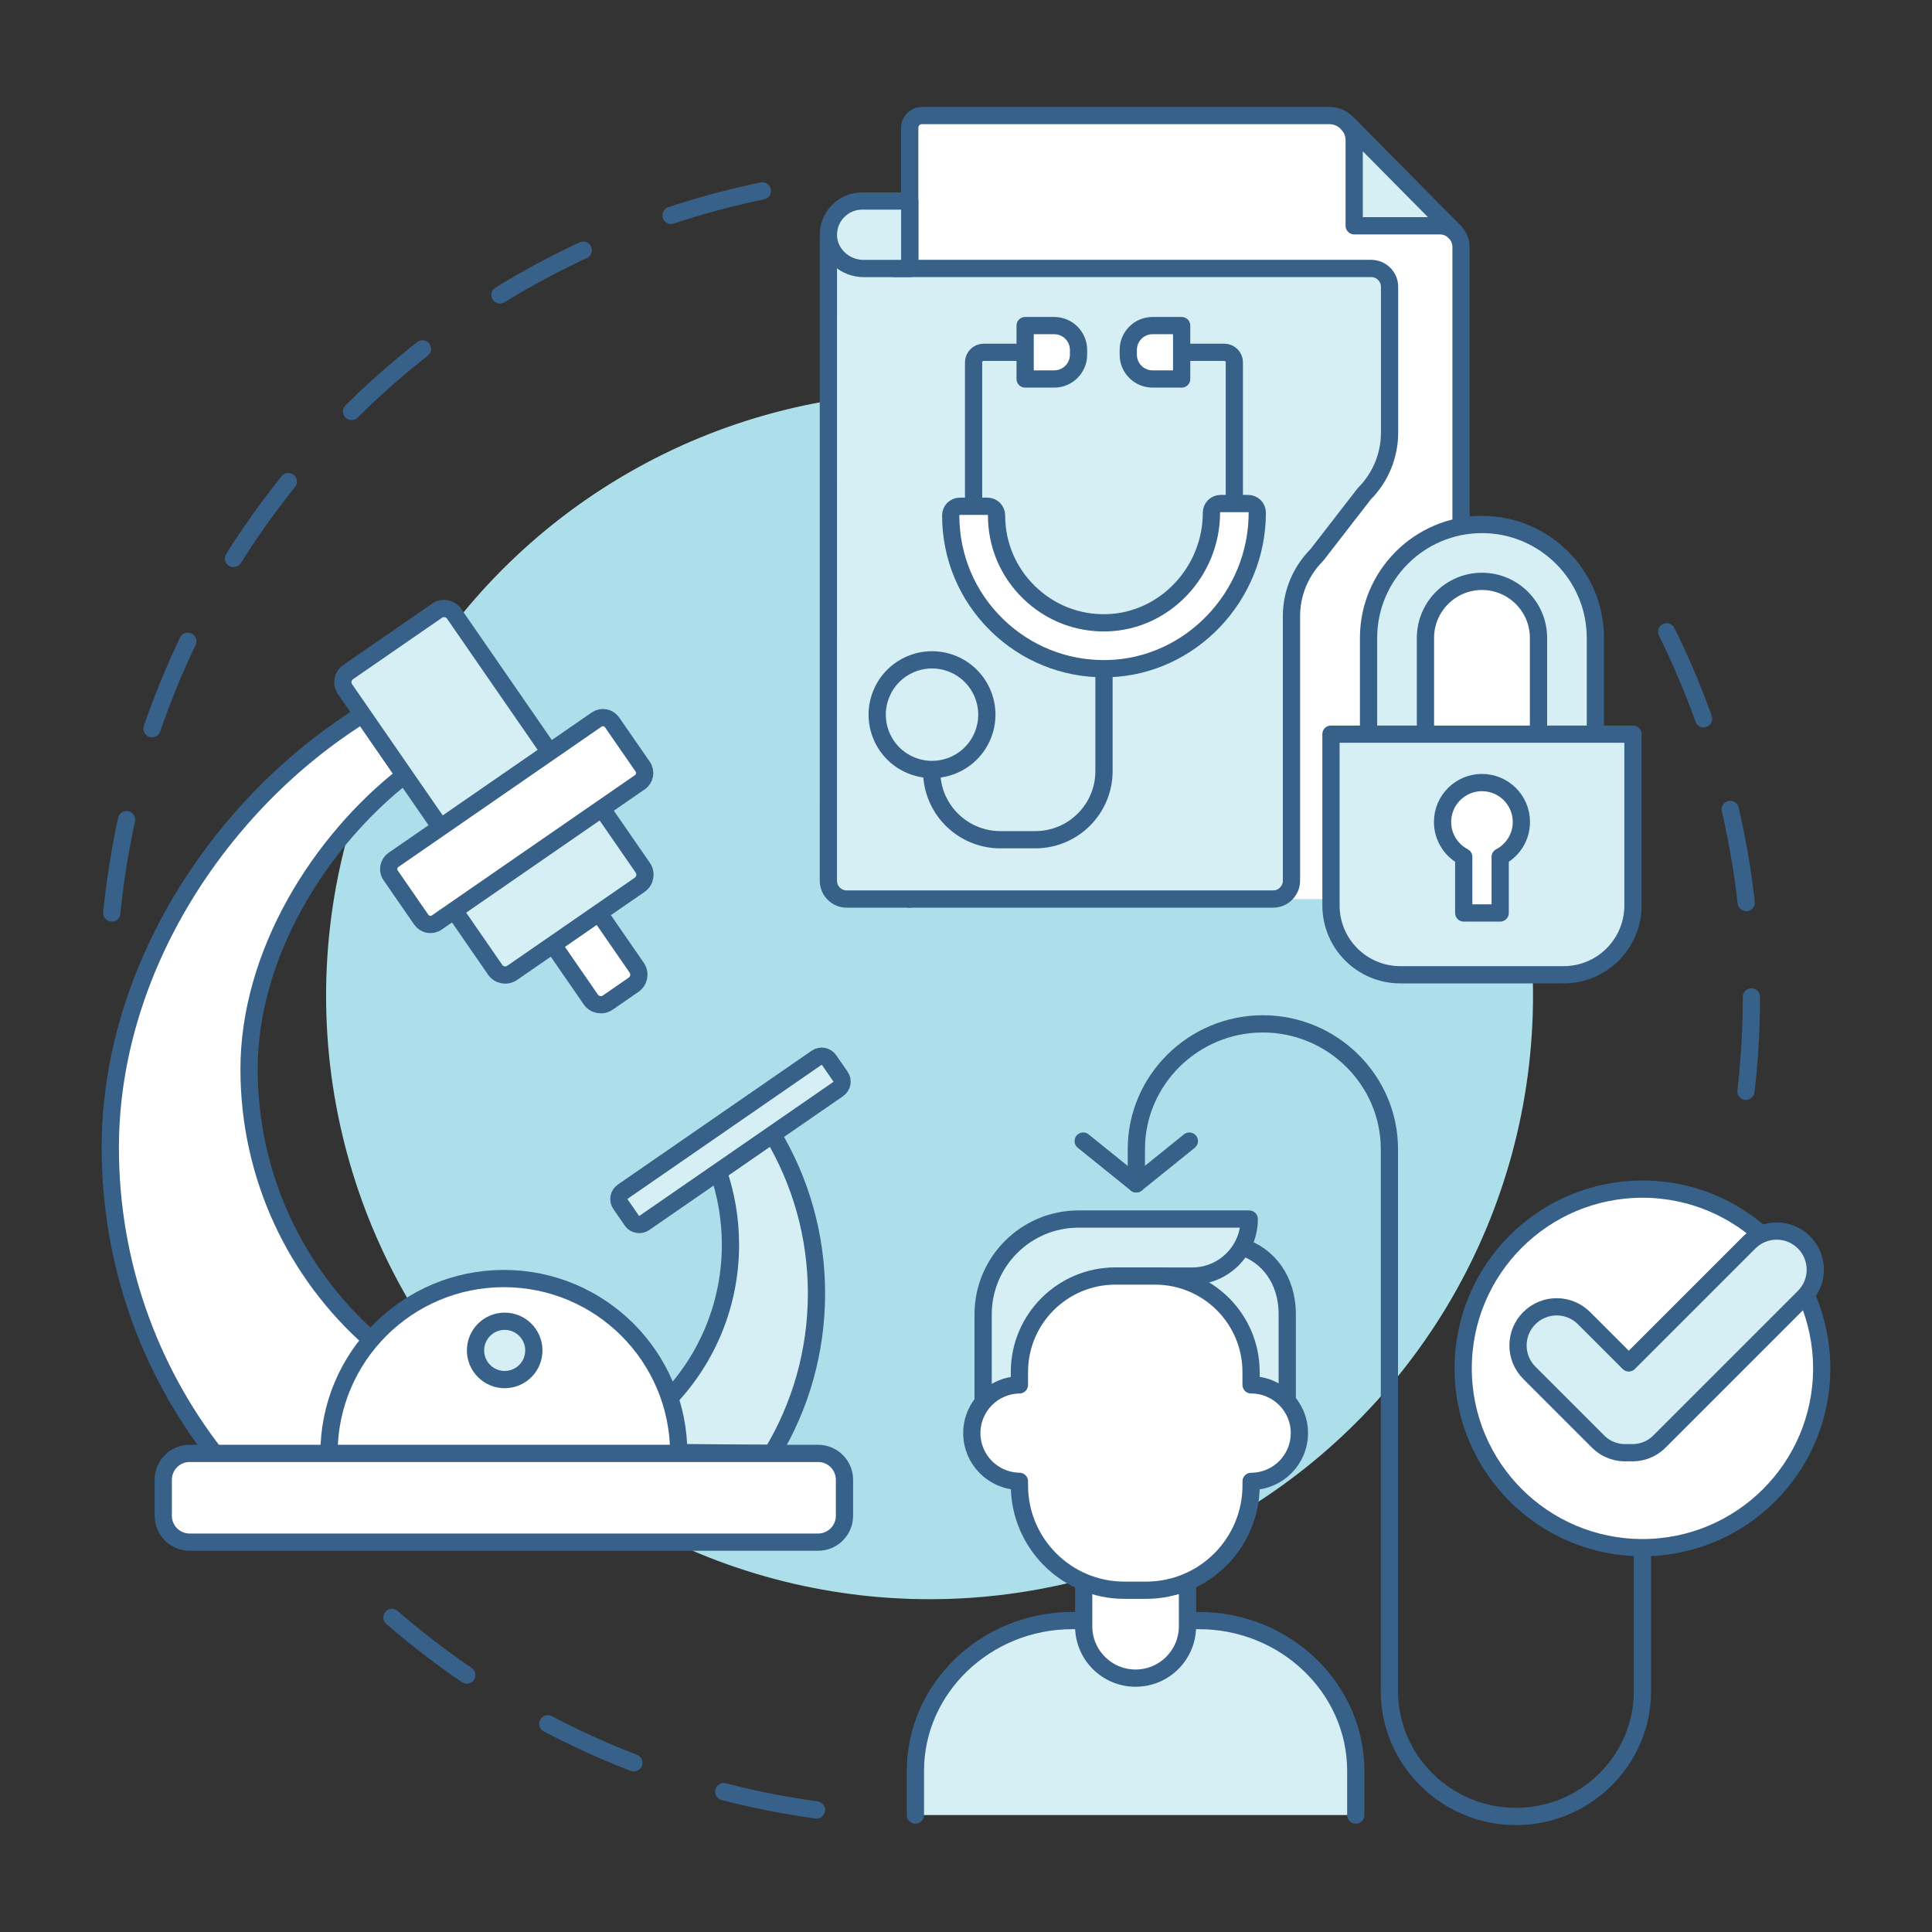 <?xml version="1.0" encoding="utf-8"?>
<!-- Generator: Adobe Illustrator 26.0.0, SVG Export Plug-In . SVG Version: 6.00 Build 0)  -->
<svg version="1.1" id="Layer_1" xmlns="http://www.w3.org/2000/svg" xmlns:xlink="http://www.w3.org/1999/xlink" x="0px" y="0px"
	 viewBox="0 0 800 800" style="enable-background:new 0 0 800 800;" xml:space="preserve">
<rect x="0" y="0" width="800" height="800" fill="#333333" stroke="none"/>
<style type="text/css">
	.st0{fill-rule:evenodd;clip-rule:evenodd;fill:#EB1D25;}
	.st1{fill:#FFFFFF;}
	.st2{fill-rule:evenodd;clip-rule:evenodd;fill:#FFFFFF;}
	.st3{fill:#010101;}
	.st4{fill:#2991B0;}
	.st5{fill:#CCCCCC;}
	.st6{fill:#F9A924;}
	.st7{fill:#F29D1F;}
	.st8{fill:#F16D61;}
	.st9{opacity:0.11;fill:#010101;}
	.st10{fill:#E6E6E5;}
	.st11{fill:#F3F3F3;}
	.st12{fill:#364B60;}
	.st13{fill:#E5E5E5;stroke:#19487F;stroke-width:17.001;stroke-linecap:round;stroke-linejoin:round;stroke-miterlimit:10;}
	.st14{fill:#ABD0EE;}
	.st15{fill:none;stroke:#19487F;stroke-width:22.668;stroke-linecap:round;stroke-linejoin:round;stroke-miterlimit:10;}
	.st16{fill:#AACE75;stroke:#19487F;stroke-width:22.668;stroke-linecap:round;stroke-linejoin:round;stroke-miterlimit:10;}
	.st17{fill:#FFFFFF;stroke:#19487F;stroke-width:22.668;stroke-linecap:round;stroke-linejoin:round;stroke-miterlimit:10;}
	.st18{fill:#ABD0EE;stroke:#19487F;stroke-width:22.668;stroke-linecap:round;stroke-linejoin:round;stroke-miterlimit:10;}
	.st19{fill:#FEFFFF;stroke:#19487F;stroke-width:22.668;stroke-linecap:round;stroke-linejoin:round;stroke-miterlimit:10;}
	.st20{fill:url(#SVGID_1_);}
	.st21{fill:url(#SVGID_00000029733555310640112230000016589821133418977454_);}
	.st22{fill:url(#SVGID_00000044159493737905088090000000257011458255970745_);}
	.st23{fill:#F08F5F;}
	.st24{fill:#3A3B3A;}
	.st25{fill:#E54145;}
	.st26{fill:#F2EBC7;}
	
		.st27{fill:none;stroke:#376189;stroke-width:7.141;stroke-linecap:round;stroke-linejoin:round;stroke-miterlimit:10;stroke-dasharray:39.146;}
	.st28{fill:#ACDFEA;}
	.st29{fill:#D6EFF5;stroke:#376189;stroke-width:7.141;stroke-linecap:round;stroke-miterlimit:10;}
	.st30{fill:#FFFFFF;stroke:#376189;stroke-width:7.141;stroke-linecap:round;stroke-miterlimit:10;}
	.st31{fill:none;stroke:#376189;stroke-width:7.141;stroke-linecap:round;stroke-linejoin:round;stroke-miterlimit:10;}
	.st32{fill:#D6EFF5;stroke:#376189;stroke-width:7.141;stroke-linecap:round;stroke-linejoin:round;stroke-miterlimit:10;}
	.st33{fill:#FFFFFF;stroke:#376189;stroke-width:7.141;stroke-linecap:round;stroke-linejoin:round;}
	.st34{fill:#FFFFFF;stroke:#376189;stroke-width:7.141;stroke-linecap:round;stroke-linejoin:round;stroke-miterlimit:10;}
</style>
<g>
	<g>
		<g>
			<path class="st27" d="M46.28,378.05c14.9-148.97,125.86-269.64,270.04-299.14"/>
			<path class="st27" d="M338.09,749.46c-70.63-9.72-134.35-41.11-184.23-87.25"/>
			<path class="st27" d="M690.14,261.62c22.47,45.43,35.1,96.59,35.1,150.71c0,16.77-1.21,33.26-3.56,49.38"/>
			<circle class="st28" cx="384.91" cy="412.32" r="249.88"/>
		</g>
		<g>
			<g>
				<g>
					<path class="st29" d="M277.33,578.86c15.59-16.58,25.14-38.9,25.14-63.45c0-10.56-1.77-20.71-5.02-30.17l22.46-15.52
						c11.55,19.25,18.18,41.79,18.18,65.87c0,24.24-6.72,46.91-18.41,66.24l-55.23-0.5"/>
					<path class="st30" d="M153.65,554.75c-30.98-27.38-50.52-67.41-50.52-112.01c0-47.85,29.37-94.38,64.37-121.73l-17.37-25.15
						C91.58,332.39,45.67,401.2,45.67,475.29c0,47.66,16.12,91.56,43.2,126.54l50.3,12.03"/>
					<path class="st30" d="M136.23,601.83c0-39.99,32.42-72.41,72.41-72.41s72.41,32.42,72.41,72.41"/>
					<path class="st29" d="M227.59,311.4l-39.54-57.24c-1.59-2.31-4.76-2.89-7.07-1.29l-36.82,25.43c-2.31,1.59-2.89,4.76-1.29,7.07
						l39.54,57.24"/>
					<path class="st29" d="M266.81,506.39l80.26-55.43c1.69-1.17,2.12-3.49,0.95-5.18l-4.71-6.82c-1.17-1.69-3.49-2.12-5.18-0.95
						l-80.26,55.43c-1.69,1.17-2.12,3.49-0.95,5.18l4.71,6.82C262.8,507.14,265.12,507.56,266.81,506.39z"/>
					<path class="st30" d="M229.15,391.44l15.47,22.4c1.59,2.31,4.76,2.89,7.07,1.29l10.66-7.36c2.31-1.59,2.89-4.76,1.29-7.07
						l-15.47-22.4"/>
					<path class="st29" d="M188.07,377l16.95,24.54c1.59,2.31,4.76,2.89,7.07,1.29l52.78-36.45c2.31-1.59,2.89-4.76,1.29-7.07
						l-16.95-24.54"/>
					
						<ellipse transform="matrix(0.083 -0.997 0.997 0.083 -365.64 720.798)" class="st29" cx="208.64" cy="558.98" rx="12.07" ry="12.07"/>
					<path class="st30" d="M78.52,638.57h260.24c6.03,0,10.92-4.89,10.92-10.92v-14.91c0-6.03-4.89-10.92-10.92-10.92H78.52
						c-6.03,0-10.92,4.89-10.92,10.92v14.91C67.6,633.68,72.49,638.57,78.52,638.57z"/>
					<path class="st30" d="M180.85,381.99l84.12-58.1c2.09-1.45,2.62-4.32,1.17-6.41l-12.68-18.35c-1.45-2.09-4.32-2.62-6.41-1.17
						l-84.12,58.1c-2.09,1.45-2.62,4.32-1.17,6.41l12.68,18.35C175.89,382.91,178.76,383.44,180.85,381.99z"/>
				</g>
			</g>
		</g>
		<g>
			<g>
				<g>
					<g>
						<g>
							<polyline class="st31" points="492.48,472.5 470.5,490.22 448.53,472.5 							"/>
							<path class="st31" d="M680.1,585.26v115.05c0,28.52-23.58,51.85-52.39,51.85h0c-28.82,0-52.39-23.33-52.39-51.85v-45.54
								V475.81c0-28.52-23.58-51.85-52.39-51.85h0c-28.82,0-52.39,23.33-52.39,51.85v14.41"/>
						</g>
					</g>
					<g>
						<path class="st32" d="M379.05,751.57v-9.86v-8.45c0-34.22,29.22-62.22,64.93-62.22h52.49c35.71,0,64.93,28,64.93,62.22v8.45
							v9.86"/>
						<g>
							<path class="st33" d="M491.71,654.98v18.41c0,11.87-9.62,21.49-21.49,21.49l0,0c-11.87,0-21.49-9.62-21.49-21.49V655.1"/>
							<g>
								<g>
									<path class="st32" d="M514.26,516.34c10.64,3.34,18.76,13.43,18.76,27.83v36.02l-125.93,0.39v-36.29
										c0-21.82,17.69-39.51,39.51-39.51h70.68v0c0,13.04-10.57,23.61-23.61,23.61h-26.23"/>
								</g>
								<path class="st33" d="M518.04,573.44v-5.31c0-21.96-17.8-39.76-39.76-39.76h-16.4c-21.96,0-39.76,17.8-39.76,39.76v5.32
									c-10.91,0.15-19.71,9.03-19.71,19.97s8.8,19.82,19.71,19.97v1.63c0,24,19.46,43.46,43.46,43.46h9.02
									c24,0,43.46-19.46,43.46-43.46v-1.62c11.04,0,19.99-8.95,19.99-19.99S529.08,573.44,518.04,573.44z"/>
							</g>
						</g>
					</g>
				</g>
			</g>
			<g>
				<g>
					<circle class="st34" cx="680.1" cy="566.62" r="74.23"/>
				</g>
				<path class="st32" d="M746.99,514.44L746.99,514.44c-6.25-6.25-16.38-6.25-22.64,0l-49.91,49.91l-18.54-18.54
					c-6.25-6.25-16.38-6.25-22.64,0c-6.25,6.25-6.25,16.38,0,22.63l28.5,28.5c3.47,3.47,8.14,4.95,12.68,4.56
					c4.54,0.39,9.2-1.09,12.67-4.56l59.87-59.87C753.24,530.82,753.24,520.69,746.99,514.44z"/>
			</g>
		</g>
		<g>
			<g>
				<g>
					<g>
						<g>
							<path class="st34" d="M376.7,372.29V52.88c0-2.78,2.26-5.04,5.04-5.04h168.7c3.1,0,5.9,1.39,7.76,3.56l44.31,44.8
								c1.54,1.6,2.47,3.75,2.47,6.11v264.94c0,2.78-2.26,5.04-5.04,5.04h-46.35"/>
							<path class="st32" d="M560.74,93.49h35.42c2.36,0,4.49,0.89,6.07,2.44l0.29,0.27l-44.31-44.8l0.19,0.19
								c1.47,1.79,2.34,4.05,2.34,6.55V93.49z"/>
						</g>
					</g>
					<path class="st32" d="M343.02,97.65l-0.01,267.02c0,4.2,3.41,7.61,7.61,7.61h176.54c4.2,0,7.61-3.41,7.61-7.61v-109.5
						c0-9.5,3.77-18.61,10.49-25.33l19.64-25.36c6.72-6.72,10.49-15.83,10.49-25.33v-60.38c0-4.2-3.41-7.61-7.61-7.61H370.56"/>
					<path class="st32" d="M356.97,83.24c-7.86,0-14.19,6.51-13.94,14.42c0.24,7.64,6.91,13.52,14.55,13.52h19.13V83.24H356.97z"/>
				</g>
				<g>
					<path class="st31" d="M403.14,213.41v-63.36c0-2.3,1.88-4.17,4.19-4.17h17.15"/>
					<path class="st31" d="M491.98,145.88h14.96c2.3,0,4.17,1.87,4.17,4.17v62.23"/>
					<path class="st31" d="M457.14,273.09v46.19c0,15.7-12.73,28.43-28.45,28.43h-14.46c-15.72,0-28.45-12.73-28.45-28.43"/>
					
						<ellipse transform="matrix(0.383 -0.924 0.924 0.383 -35.214 539.055)" class="st32" cx="385.77" cy="295.88" rx="22.69" ry="22.69"/>
					<path class="st34" d="M436.53,156.93h-12.04v-22.11h12.04c5.56,0,10.07,4.51,10.07,10.07v1.97
						C446.6,152.42,442.09,156.93,436.53,156.93z"/>
					<path class="st34" d="M477.26,156.93h12.04v-22.11h-12.04c-5.56,0-10.07,4.51-10.07,10.07v1.97
						C467.18,152.42,471.69,156.93,477.26,156.93z"/>
					<path class="st34" d="M516.83,208.5h-11.42c-2.09,0-3.78,1.69-3.78,3.78c0,24.49-19.4,44.94-43.24,45.6
						c-12.1,0.36-23.57-4.12-32.27-12.58c-8.69-8.45-13.47-19.78-13.47-31.89c0-2.09-1.69-3.78-3.78-3.78h-11.42
						c-2.09,0-3.78,1.69-3.78,3.78c0,17.28,6.82,33.44,19.21,45.5c11.92,11.59,27.63,17.98,44.24,17.98c0.6,0,1.19-0.01,1.79-0.02
						c34.02-0.93,61.7-29.9,61.7-64.57C520.61,210.19,518.92,208.5,516.83,208.5z"/>
				</g>
			</g>
			<g>
				<g>
					<g>
						<path class="st32" d="M660.61,304.01v-39.86c0-25.91-21.07-46.97-46.97-46.97c-25.88,0-46.95,21.07-46.95,46.97v39.86"/>
						<path class="st34" d="M590.25,304.01v-39.86c0-12.92,10.5-23.42,23.39-23.42c12.92,0,23.42,10.5,23.42,23.42v39.86"/>
					</g>
					<g>
						<path class="st32" d="M647.47,403.63c15.86,0,28.71-12.85,28.71-28.71V304H551.13v70.92c0,15.86,12.85,28.71,28.71,28.71
							H647.47z"/>
					</g>
				</g>
				<path class="st34" d="M629.97,340.36c0-9.01-7.31-16.32-16.32-16.32s-16.32,7.31-16.32,16.32c0,6.29,3.56,11.73,8.77,14.46
					v23.22h15.09v-23.22C626.41,352.1,629.97,346.65,629.97,340.36z"/>
			</g>
		</g>
	</g>
</g>
</svg>
